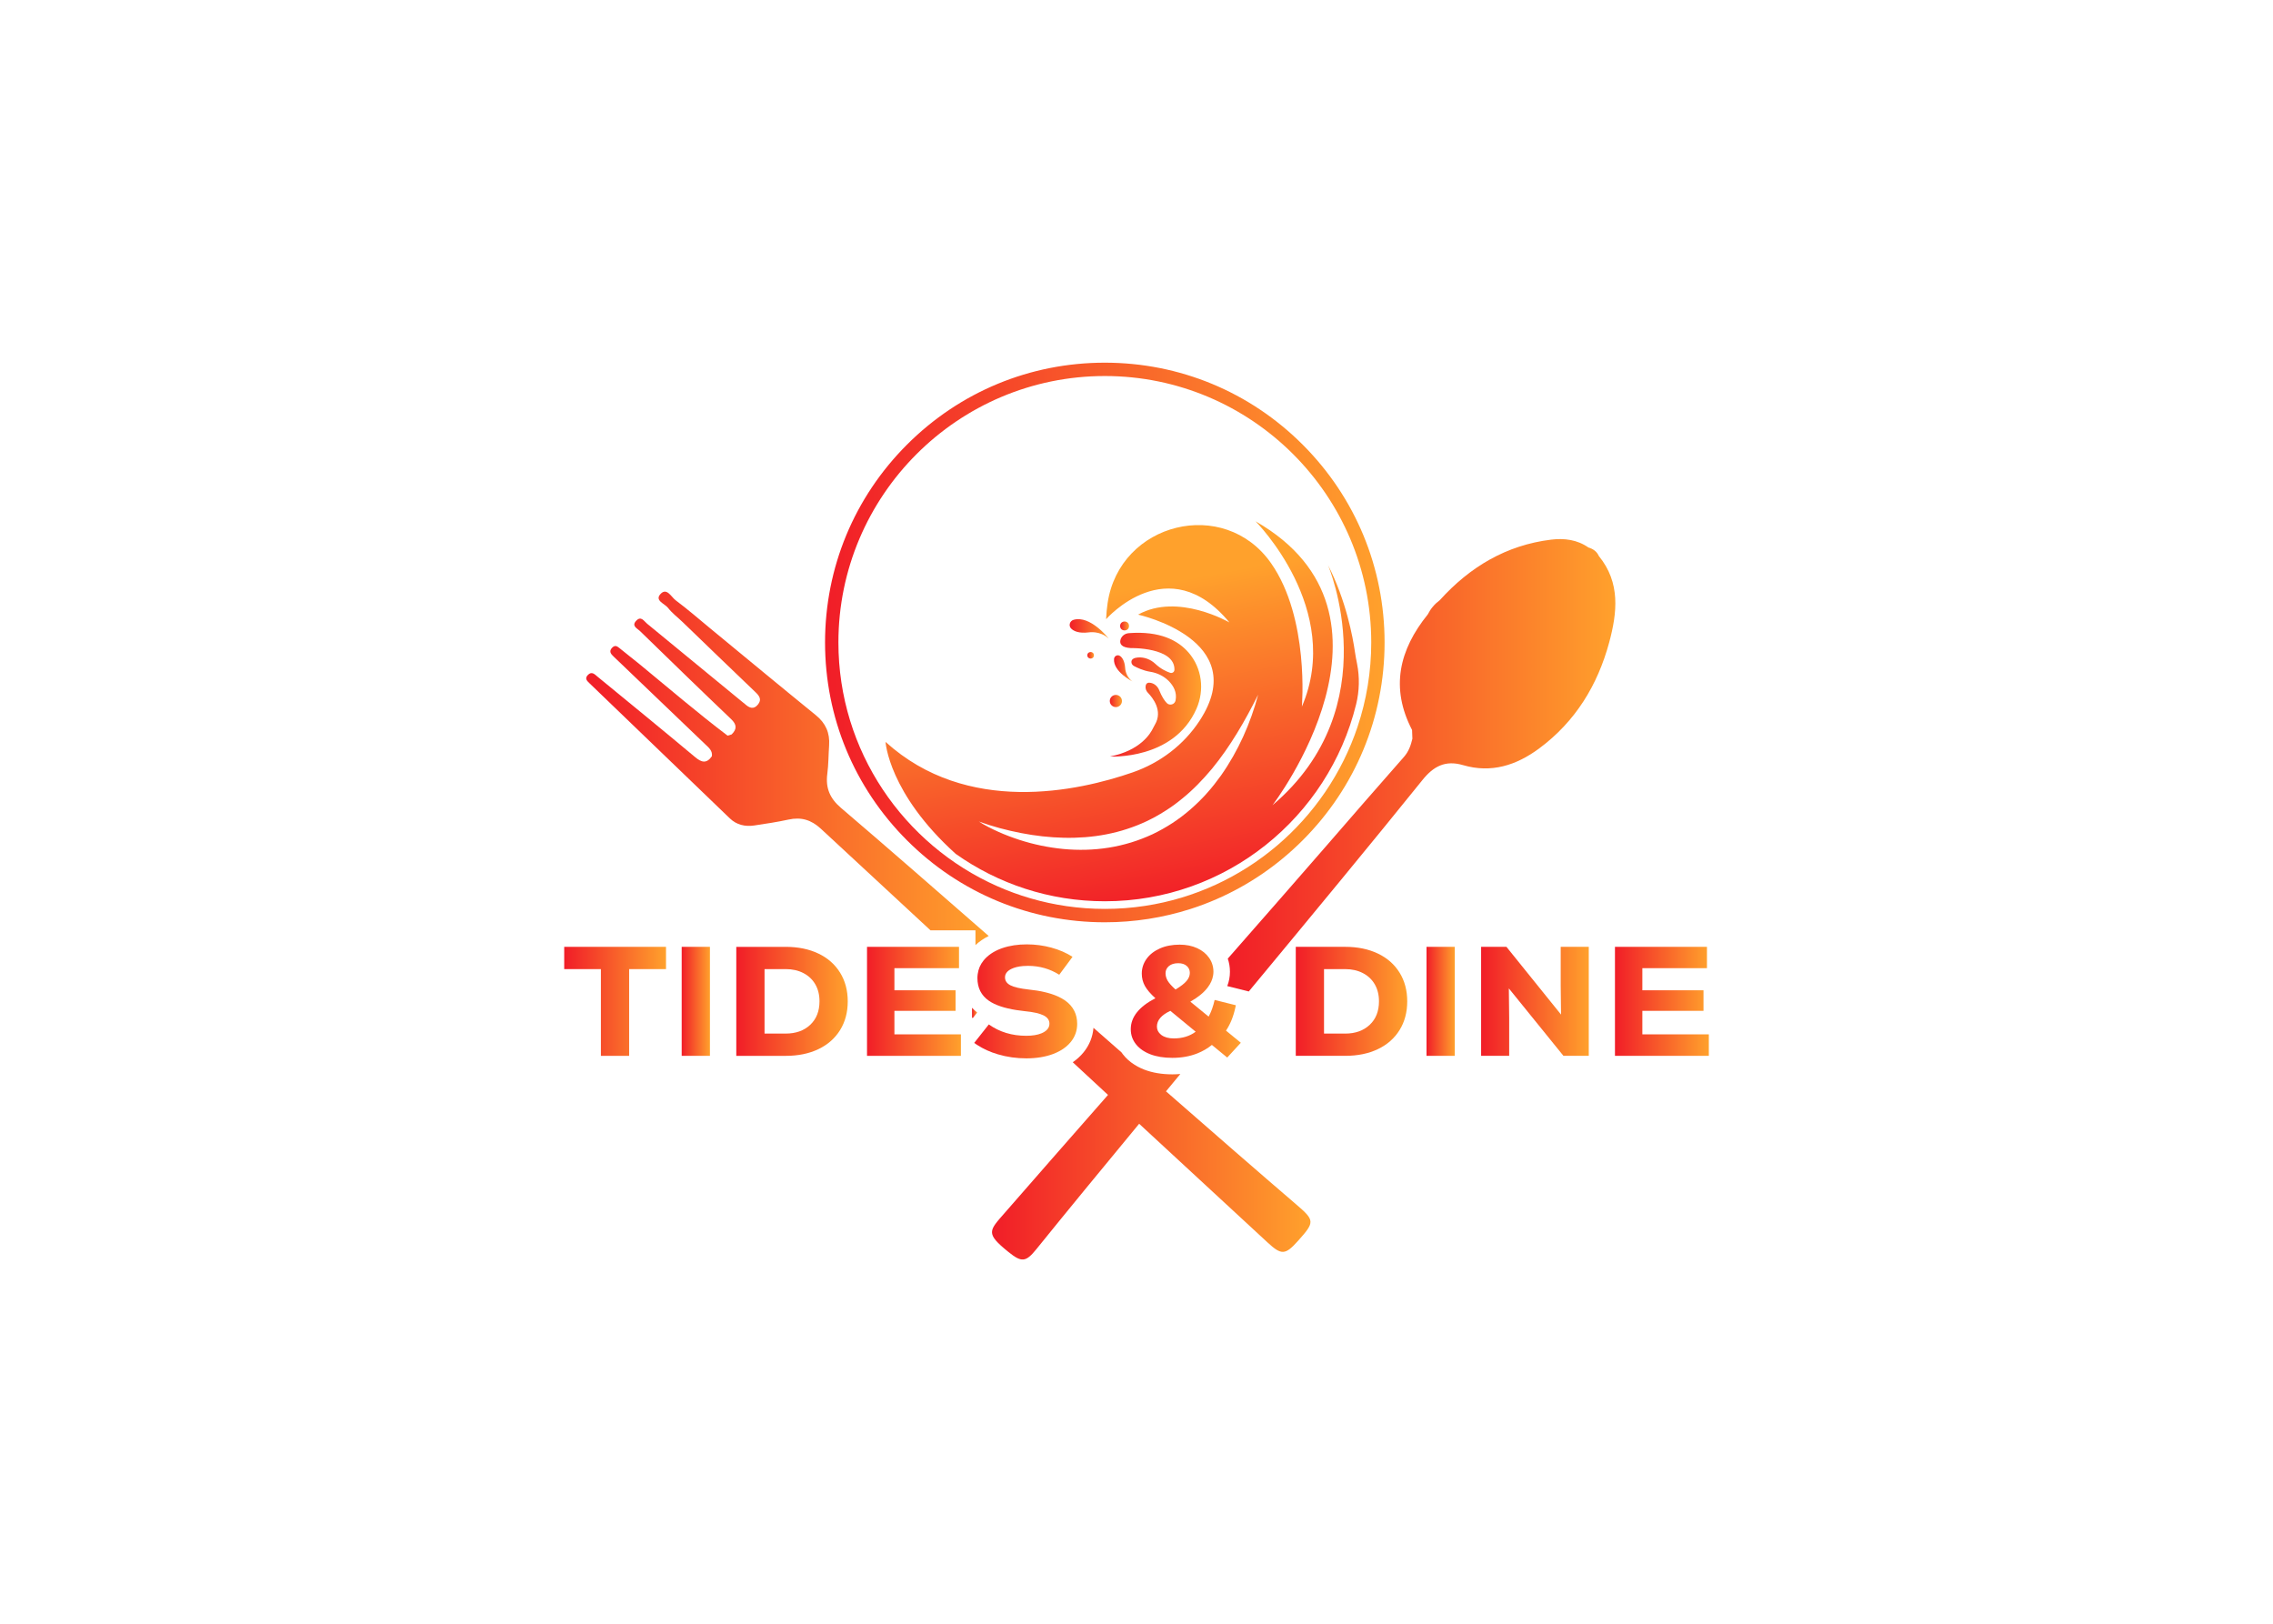 <?xml version="1.0" encoding="utf-8"?>
<!-- Generator: Adobe Illustrator 23.1.0, SVG Export Plug-In . SVG Version: 6.00 Build 0)  -->
<svg version="1.1" id="Layer_1" xmlns="http://www.w3.org/2000/svg" xmlns:xlink="http://www.w3.org/1999/xlink" x="0px" y="0px"
	 viewBox="0 0 1400 1000" style="enable-background:new 0 0 1400 1000;" xml:space="preserve">
<style type="text/css">
	.st0{fill:url(#SVGID_1_);}
	.st1{fill:url(#SVGID_2_);}
	.st2{fill:url(#SVGID_3_);}
	.st3{fill:url(#SVGID_4_);}
	.st4{fill:url(#SVGID_5_);}
	.st5{fill:url(#SVGID_6_);}
	.st6{fill:url(#SVGID_7_);}
	.st7{fill:url(#SVGID_8_);}
	.st8{fill:url(#SVGID_9_);}
	.st9{fill:url(#SVGID_10_);}
	.st10{fill:url(#SVGID_11_);}
	.st11{fill:url(#SVGID_12_);}
	.st12{fill:url(#SVGID_13_);}
	.st13{fill:url(#SVGID_14_);}
	.st14{fill:url(#SVGID_15_);}
	.st15{fill:url(#SVGID_16_);}
	.st16{fill:url(#SVGID_17_);}
	.st17{fill:url(#SVGID_18_);}
	.st18{fill:url(#SVGID_19_);}
	.st19{fill:url(#SVGID_20_);}
	.st20{fill:url(#SVGID_21_);}
	.st21{fill:url(#SVGID_22_);}
</style>
<g>
	<linearGradient id="SVGID_1_" gradientUnits="userSpaceOnUse" x1="508.172" y1="395.677" x2="852.807" y2="395.677">
		<stop  offset="0" style="stop-color:#F11D28"/>
		<stop  offset="1" style="stop-color:#FFA12C"/>
	</linearGradient>
	<path class="st0" d="M802.34,273.83c-32.55-32.55-75.82-50.47-121.85-50.47s-89.3,17.92-121.85,50.47s-50.47,75.82-50.47,121.85
		s17.92,89.3,50.47,121.85c32.55,32.55,75.82,50.47,121.85,50.47c18.22,0,36.01-2.82,52.87-8.23c5.37-1.72,10.65-3.71,15.81-5.96
		c19.59-8.51,37.6-20.72,53.16-36.28c32.55-32.55,50.47-75.82,50.47-121.85S834.88,306.38,802.34,273.83z M705.23,557.9
		c-8.07,1.23-16.33,1.86-24.74,1.86c-15.92,0-31.32-2.29-45.89-6.54c-7.06-2.06-13.92-4.58-20.55-7.53
		c-57.47-25.55-97.65-83.18-97.65-150.02c0-90.48,73.61-164.09,164.09-164.09s164.09,73.61,164.09,164.09
		c0,18.12-2.96,35.55-8.4,51.86C816.94,505.11,766.62,548.58,705.23,557.9z"/>
	<linearGradient id="SVGID_2_" gradientUnits="userSpaceOnUse" x1="683.748" y1="427.823" x2="739.802" y2="427.823">
		<stop  offset="0" style="stop-color:#F11D28"/>
		<stop  offset="1" style="stop-color:#FFA12C"/>
	</linearGradient>
	<path class="st1" d="M683.75,465.9c0,0,39.3,2.31,53.21-29.46c5.05-11.53,3.37-25.03-4.87-34.54c-6.4-7.39-17.52-13.46-36.86-11.96
		c-2.52,0.2-4.73,1.97-5.18,4.46c-0.39,2.13,0.65,4.35,6.35,4.72c0,0,27.36-0.63,26.97,13.41c-0.04,1.33-1.36,2.24-2.62,1.82
		c-2.22-0.74-5.75-2.32-9.18-5.55c-2.87-2.7-6.72-4.2-10.65-3.89c-2.14,0.17-3.92,0.85-4.05,2.6c-0.08,1.09,0.56,2.1,1.51,2.62
		c1.83,1,5.72,2.89,10.09,3.58c4.31,0.68,8.36,2.63,11.43,5.74c2.85,2.89,5.15,6.88,4.17,11.88c-0.5,2.56-3.65,3.49-5.45,1.61
		c-1.42-1.48-3.05-3.91-4.66-7.94c-0.9-2.25-2.83-4-5.21-4.47c-1.44-0.29-2.77,0-3.11,1.83c-0.29,1.56,0.28,3.15,1.38,4.28
		c2.88,2.95,9.4,11.03,4.36,19.57c-0.42,0.71-0.81,1.43-1.16,2.17C708.65,451.76,702.36,462.2,683.75,465.9z"/>
	<linearGradient id="SVGID_3_" gradientUnits="userSpaceOnUse" x1="713.877" y1="558.843" x2="678.333" y2="366.083">
		<stop  offset="0" style="stop-color:#F11D28"/>
		<stop  offset="1" style="stop-color:#FFA12C"/>
	</linearGradient>
	<path class="st2" d="M835.85,408.79c-0.01-0.05-0.02-0.09-0.03-0.14c-0.49-2.45-0.96-4.9-1.31-7.37
		c-1.22-8.47-5.37-31.52-16.58-53.3c0,0,37.38,87.22-34.16,147.91c0,0,90.03-117.36-10.45-174.84c0,0,54.26,54.26,28.54,114.15
		c0,0,4.74-54.39-18.94-88.29c-28.81-41.24-93.29-25.26-100.71,24.5c-0.47,3.12-0.78,6.43-0.93,9.93c0,0,38.18-43.81,75.96,2.01
		c0,0-31.75-18.49-56.27-4.82c0,0,70.54,15.39,37.93,65.28c-9.77,14.94-24.4,26.02-41.26,31.87
		c-33.67,11.68-102.01,26.76-152.21-18.77c0,0,1.85,31.7,43.24,68.97c25.97,18.37,57.66,29.18,91.83,29.18
		c74.77,0,137.68-51.76,154.78-121.34C837.28,425.56,837.49,417.03,835.85,408.79z M752.07,477.57c-2.73,3.75-5.55,7.46-8.7,10.9
		l-1.16,1.31l-1.21,1.27c-0.81,0.84-1.62,1.69-2.45,2.51c-1.7,1.61-3.37,3.25-5.16,4.77c-3.53,3.09-7.28,5.95-11.22,8.53
		c-3.95,2.57-8.07,4.9-12.33,6.93c-4.29,1.98-8.7,3.69-13.21,5.07c-4.52,1.36-9.11,2.45-13.75,3.18
		c-9.28,1.48-18.71,1.69-27.96,0.81c-9.25-0.89-18.35-2.8-27.09-5.63c-4.37-1.42-8.67-3.04-12.84-4.91
		c-4.17-1.87-8.27-3.92-12.1-6.37c8.54,3.11,17.25,5.41,26.02,7.11c8.77,1.7,17.61,2.71,26.42,2.9c4.4,0.1,8.8-0.03,13.16-0.36
		c4.36-0.36,8.69-0.92,12.95-1.76c4.26-0.84,8.48-1.89,12.59-3.25c4.12-1.33,8.15-2.91,12.06-4.75c3.91-1.84,7.7-3.94,11.36-6.27
		c0.91-0.59,1.84-1.15,2.73-1.77l2.67-1.86c1.74-1.3,3.49-2.59,5.16-3.99c6.79-5.46,12.89-11.81,18.55-18.58
		c11.22-13.67,20.26-29.28,28.36-45.53C770.25,445.38,762.74,462.38,752.07,477.57z"/>
	<linearGradient id="SVGID_4_" gradientUnits="userSpaceOnUse" x1="686.148" y1="411.61" x2="697.466" y2="411.61">
		<stop  offset="0" style="stop-color:#F11D28"/>
		<stop  offset="1" style="stop-color:#FFA12C"/>
	</linearGradient>
	<path class="st3" d="M697.47,419.65c0,0-12.01-6.05-11.29-13.89c0.16-1.8,2.18-2.81,3.67-1.78c1.4,0.96,2.84,3.03,3.17,7.42
		C693.02,411.4,693.11,416.48,697.47,419.65z"/>
	<linearGradient id="SVGID_5_" gradientUnits="userSpaceOnUse" x1="658.829" y1="387.29" x2="682.899" y2="387.29">
		<stop  offset="0" style="stop-color:#F11D28"/>
		<stop  offset="1" style="stop-color:#FFA12C"/>
	</linearGradient>
	<path class="st4" d="M682.9,393.27c0,0-11.31-14.57-21.68-11.54c-2.38,0.7-3.2,3.67-1.43,5.41c1.67,1.63,4.83,3.03,10.83,2.32
		C670.61,389.45,677.47,388.24,682.9,393.27z"/>
	<linearGradient id="SVGID_6_" gradientUnits="userSpaceOnUse" x1="669.741" y1="403.567" x2="673.774" y2="403.567">
		<stop  offset="0" style="stop-color:#F11D28"/>
		<stop  offset="1" style="stop-color:#FFA12C"/>
	</linearGradient>
	<circle class="st5" cx="671.76" cy="403.57" r="2.02"/>
	<linearGradient id="SVGID_7_" gradientUnits="userSpaceOnUse" x1="683.547" y1="431.716" x2="691.05" y2="431.716">
		<stop  offset="0" style="stop-color:#F11D28"/>
		<stop  offset="1" style="stop-color:#FFA12C"/>
	</linearGradient>
	<circle class="st6" cx="687.3" cy="431.72" r="3.75"/>
	<linearGradient id="SVGID_8_" gradientUnits="userSpaceOnUse" x1="689.919" y1="385.51" x2="695.397" y2="385.51">
		<stop  offset="0" style="stop-color:#F11D28"/>
		<stop  offset="1" style="stop-color:#FFA12C"/>
	</linearGradient>
	<circle class="st7" cx="692.66" cy="385.51" r="2.74"/>
	<g>
		<g>
			<g>
				<linearGradient id="SVGID_9_" gradientUnits="userSpaceOnUse" x1="755.876" y1="471.315" x2="994.928" y2="471.315">
					<stop  offset="0" style="stop-color:#F11D28"/>
					<stop  offset="1" style="stop-color:#FFA12C"/>
				</linearGradient>
				<path class="st8" d="M984.79,342.46c-1.27-2.83-3.55-4.43-6.44-5.28c0,0,0,0,0,0c-6.94-4.85-14.93-5.8-22.88-4.84
					c-27.73,3.37-50.17,16.81-68.69,37.3c-3.15,2.34-5.62,5.26-7.39,8.77c-17.58,21.77-23.17,45.17-9.66,71.16
					c0.07,1.79,0.14,3.58,0.2,5.37c0,0,0,0,0,0c-0.96,4.09-2.27,7.88-5.2,11.21c-16.2,18.36-32.23,36.86-48.29,55.35
					c-16.83,19.38-37.79,43.32-60.22,68.87c0.87,2.57,1.33,5.27,1.33,8.09c0,3.04-0.55,5.99-1.65,8.84l13.25,3.31
					c38.94-46.97,77.1-93.12,106.95-130.2c6.82-8.48,14.1-12.4,25.04-9.19c17.37,5.09,32.82,0.15,46.93-10.32
					c22.26-16.52,35.92-38.87,43.06-65.22C996.08,377.32,998.19,358.86,984.79,342.46z"/>
			</g>
			<g>
				<linearGradient id="SVGID_10_" gradientUnits="userSpaceOnUse" x1="361.065" y1="473.209" x2="608.977" y2="473.209">
					<stop  offset="0" style="stop-color:#F11D28"/>
					<stop  offset="1" style="stop-color:#FFA12C"/>
				</linearGradient>
				<path class="st9" d="M600.82,582.04c2.33-2.18,5.06-4.05,8.15-5.59c-33.26-29.09-64.8-56.54-91.05-78.96
					c-6.69-5.72-9.51-12.12-8.37-20.83c0.76-5.82,0.72-11.73,1.12-17.59c0.54-7.68-2.1-13.68-8.13-18.58
					c-21.63-17.57-43.08-35.37-64.6-53.08c-7.23-5.95-14.28-12.13-21.78-17.71c-2.71-2.01-5.49-8.16-9.42-3.79
					c-3.6,4,2.74,5.88,4.74,8.48c2.51,3.26,5.94,5.8,8.93,8.68c14.98,14.43,29.91,28.91,44.96,43.27c2.4,2.29,3.9,4.5,1.51,7.5
					c-2.72,3.41-5.45,2.1-8.04-0.25c-0.61-0.56-1.3-1.04-1.94-1.57c-19.44-15.98-38.86-31.99-58.34-47.92
					c-1.87-1.53-3.68-5.01-6.68-1.84c-3.1,3.27,0.59,4.71,2.32,6.39c18.64,18.12,37.27,36.26,56.08,54.19
					c3.53,3.36,3.75,6.12,0.35,9.46c-0.83,0.25-1.66,0.5-2.48,0.76c-18.55-14.04-36.19-29.2-54.17-43.96
					c-4.17-3.43-8.48-6.69-12.64-10.13c-1.5-1.25-2.75-1.66-4.29-0.09c-1.47,1.5-1.44,2.96-0.13,4.41c0.97,1.08,2.06,2.04,3.11,3.05
					c18.15,17.38,36.29,34.77,54.45,52.14c2.1,2.01,4.46,3.83,3.99,7.26c0,0,0,0,0,0c-3.28,4.66-6.34,3.88-10.31,0.55
					c-19.94-16.68-40.08-33.11-60.18-49.6c-1.7-1.4-3.49-3.48-5.9-1c-2.19,2.25-0.4,3.75,1.12,5.21
					c28.76,27.7,57.5,55.42,86.29,83.08c4.17,4.01,9.4,5.24,15.06,4.4c7.05-1.06,14.12-2.11,21.08-3.63
					c7.83-1.71,14,0.13,19.95,5.63c19.86,18.38,42.94,39.77,67.54,62.58h27.69V582.04z"/>
			</g>
			<g>
				<linearGradient id="SVGID_11_" gradientUnits="userSpaceOnUse" x1="610.986" y1="704.34" x2="807.153" y2="704.34">
					<stop  offset="0" style="stop-color:#F11D28"/>
					<stop  offset="1" style="stop-color:#FFA12C"/>
				</linearGradient>
				<path class="st10" d="M798.38,741.77c-23.36-20.03-50.95-44.06-80.22-69.66c2.93-3.54,5.89-7.11,8.85-10.68
					c-1.59,0.13-3.21,0.22-4.87,0.22c-6.54,0-12.4-0.99-17.42-2.94c-1.38-0.54-2.7-1.14-3.94-1.81c-0.69-0.37-1.35-0.76-1.99-1.16
					c-2.9-1.83-5.34-4.03-7.31-6.61c-0.25-0.32-0.47-0.66-0.7-0.99c-5.73-5.02-11.49-10.08-17.28-15.15
					c-0.46,5.59-2.5,10.65-6.08,15.07c-1.88,2.32-4.12,4.37-6.68,6.14c7.28,6.75,14.53,13.46,21.71,20.12
					c-23.65,26.93-45.84,52.23-63.5,72.51c-9.79,11.25-12.16,12.63,2.21,24.24c8.04,6.49,10.67,6.29,17.1-1.67
					c18.54-22.94,40.26-49.37,63.37-77.32c28.93,26.8,56.19,52.01,79.18,73.19c8.55,7.88,10.84,7.69,18.79-1.2
					C809.87,752.59,809.86,751.62,798.38,741.77z"/>
			</g>
		</g>
	</g>
	<g>
		<g>
			<linearGradient id="SVGID_12_" gradientUnits="userSpaceOnUse" x1="598.701" y1="623.765" x2="601.876" y2="623.765">
				<stop  offset="0" style="stop-color:#F11D28"/>
				<stop  offset="1" style="stop-color:#FFA12C"/>
			</linearGradient>
			<path class="st11" d="M598.7,620.65v6.23h0.57l2.6-3.3C600.72,622.67,599.66,621.69,598.7,620.65z"/>
			<g>
				<g>
					<linearGradient id="SVGID_13_" gradientUnits="userSpaceOnUse" x1="347.507" y1="616.691" x2="410.211" y2="616.691">
						<stop  offset="0" style="stop-color:#F11D28"/>
						<stop  offset="1" style="stop-color:#FFA12C"/>
					</linearGradient>
					<polygon class="st12" points="347.51,596.84 370.11,596.84 370.11,650.26 387.51,650.26 387.51,596.84 410.21,596.84 
						410.21,583.12 347.51,583.12 					"/>
					<linearGradient id="SVGID_14_" gradientUnits="userSpaceOnUse" x1="419.866" y1="616.691" x2="437.266" y2="616.691">
						<stop  offset="0" style="stop-color:#F11D28"/>
						<stop  offset="1" style="stop-color:#FFA12C"/>
					</linearGradient>
					<rect x="419.87" y="583.12" class="st13" width="17.4" height="67.13"/>
					<linearGradient id="SVGID_15_" gradientUnits="userSpaceOnUse" x1="453.497" y1="616.691" x2="522.143" y2="616.691">
						<stop  offset="0" style="stop-color:#F11D28"/>
						<stop  offset="1" style="stop-color:#FFA12C"/>
					</linearGradient>
					<path class="st14" d="M504.05,587.25c-5.77-2.75-12.47-4.12-20.11-4.12H453.5v67.13h30.45c7.64,0,14.34-1.37,20.11-4.12
						c5.76-2.75,10.22-6.67,13.37-11.75c3.15-5.08,4.72-10.98,4.72-17.69c0-6.71-1.57-12.61-4.72-17.69
						C514.27,593.91,509.82,590,504.05,587.25z M499.01,631.17c-3.82,3.58-8.84,5.37-15.07,5.37H470.9v-39.71h13.05
						c4.1,0,7.73,0.82,10.88,2.45c3.15,1.63,5.59,3.93,7.32,6.9c1.73,2.97,2.6,6.47,2.6,10.5
						C504.74,622.77,502.83,627.59,499.01,631.17z"/>
					<linearGradient id="SVGID_16_" gradientUnits="userSpaceOnUse" x1="534.025" y1="616.691" x2="591.848" y2="616.691">
						<stop  offset="0" style="stop-color:#F11D28"/>
						<stop  offset="1" style="stop-color:#FFA12C"/>
					</linearGradient>
					<polygon class="st15" points="550.89,637.02 550.89,622.54 588.56,622.54 588.56,609.88 550.89,609.88 550.89,596.26 
						590.68,596.26 590.68,589.25 590.68,583.12 584.08,583.12 534.02,583.12 534.02,650.26 591.85,650.26 591.85,648.89 
						591.85,637.02 591.26,637.02 					"/>
					<linearGradient id="SVGID_17_" gradientUnits="userSpaceOnUse" x1="600.016" y1="616.691" x2="663.462" y2="616.691">
						<stop  offset="0" style="stop-color:#F11D28"/>
						<stop  offset="1" style="stop-color:#FFA12C"/>
					</linearGradient>
					<path class="st16" d="M661.74,622.68c-1.24-2.52-3.13-4.7-5.71-6.52c-1.36-0.95-2.92-1.81-4.66-2.58
						c-4.61-2.04-10.54-3.44-17.83-4.18c-5.24-0.58-8.97-1.44-11.19-2.59c-2.23-1.15-3.34-2.78-3.34-4.89c0-2.17,1.29-3.9,3.87-5.18
						c1.93-0.95,4.34-1.55,7.23-1.79c0.98-0.08,2.02-0.12,3.11-0.12c7,0,13.4,1.82,19.2,5.47l8.17-11.03
						c-3.75-2.43-8.08-4.32-13-5.66c-4.92-1.34-9.96-2.01-15.12-2.01c-5.63,0-10.63,0.77-15.02,2.28c-0.3,0.1-0.6,0.2-0.89,0.31
						c-4.6,1.73-8.17,4.16-10.72,7.29c-2.04,2.51-3.25,5.33-3.65,8.46c-0.1,0.78-0.17,1.56-0.17,2.38c0,6.08,2.35,10.74,7.06,14
						c3.84,2.66,9.51,4.57,16.96,5.74c1.68,0.26,3.41,0.5,5.27,0.69c5.23,0.51,9.05,1.38,11.46,2.59c2.4,1.21,3.61,2.91,3.61,5.08
						c0,2.3-1.29,4.12-3.87,5.47c-0.33,0.17-0.67,0.33-1.03,0.48c-2.45,1.02-5.59,1.53-9.42,1.53c-8.77,0-16.45-2.33-23.02-7
						l-7.04,8.91l-1.97,2.5c0.63,0.46,1.31,0.88,1.97,1.31c3.67,2.37,7.85,4.29,12.61,5.69c5.62,1.66,11.48,2.49,17.56,2.49
						c6.15,0,11.6-0.88,16.34-2.64c1.64-0.61,3.14-1.31,4.52-2.09c2.62-1.48,4.8-3.27,6.51-5.39c2.62-3.23,3.93-6.95,3.93-11.17
						C663.46,627.6,662.88,624.99,661.74,622.68z"/>
				</g>
			</g>
			<g>
				<g>
					<linearGradient id="SVGID_18_" gradientUnits="userSpaceOnUse" x1="696.458" y1="616.643" x2="764.255" y2="616.643">
						<stop  offset="0" style="stop-color:#F11D28"/>
						<stop  offset="1" style="stop-color:#FFA12C"/>
					</linearGradient>
					<path class="st17" d="M755.13,634.72c2.66-3.98,4.57-8.7,5.74-14.14c0.11-0.5,0.22-0.99,0.31-1.49l-13.05-3.26
						c-0.92,4.09-2.16,7.51-3.71,10.26l-11.25-9.21c4.67-2.62,8.2-5.5,10.61-8.63c1.89-2.47,3.03-5.01,3.43-7.64
						c0.11-0.71,0.18-1.42,0.18-2.15c0-3.13-0.89-5.98-2.65-8.54c-1.77-2.56-4.23-4.55-7.37-5.99c-3.15-1.44-6.74-2.16-10.77-2.16
						c-4.6,0-8.67,0.78-12.2,2.35c-3.54,1.57-6.28,3.71-8.22,6.43c-1.95,2.72-2.92,5.74-2.92,9.06c0,2.75,0.64,5.27,1.91,7.58
						c1.27,2.3,3.43,4.83,6.47,7.58c-10.12,5.24-15.17,11.6-15.17,19.08c0,3.39,1.02,6.43,3.08,9.11c1.52,1.99,3.55,3.66,6.06,5
						c0.87,0.46,1.8,0.89,2.79,1.28c3.85,1.5,8.43,2.25,13.74,2.25c5.68,0,10.79-0.94,15.38-2.76c3.24-1.29,6.22-3,8.92-5.2
						l9.44,7.77l8.38-9.11L755.13,634.72z M719.96,594.97c1.38-1.18,3.31-1.77,5.78-1.77c2.19,0,3.93,0.56,5.2,1.68
						c1.27,1.12,1.91,2.54,1.91,4.27c0,1.73-0.67,3.39-2.02,4.99c-1.34,1.6-3.61,3.36-6.79,5.27c-2.41-2.17-4.03-4-4.88-5.47
						s-1.27-3-1.27-4.6C717.89,597.61,718.58,596.15,719.96,594.97z M722.98,639.52c-3.18,0-5.71-0.69-7.59-2.06
						c-0.11-0.08-0.22-0.17-0.32-0.26c-1.65-1.33-2.49-2.99-2.49-4.97c0-3.9,2.76-7.13,8.28-9.69l4.11,3.39l11.48,9.46
						C732.78,638.14,728.29,639.52,722.98,639.52z"/>
				</g>
			</g>
			<g>
				<g>
					<linearGradient id="SVGID_19_" gradientUnits="userSpaceOnUse" x1="798.1" y1="616.691" x2="866.745" y2="616.691">
						<stop  offset="0" style="stop-color:#F11D28"/>
						<stop  offset="1" style="stop-color:#FFA12C"/>
					</linearGradient>
					<path class="st18" d="M848.66,587.25c5.76,2.75,10.22,6.67,13.37,11.75c3.15,5.08,4.72,10.98,4.72,17.69
						c0,6.71-1.57,12.61-4.72,17.69c-3.15,5.08-7.6,9-13.37,11.75c-5.77,2.75-12.47,4.12-20.11,4.12H798.1v-67.13h30.45
						C836.19,583.12,842.89,584.5,848.66,587.25z M843.62,631.17c3.82-3.58,5.73-8.41,5.73-14.48c0-4.03-0.87-7.53-2.6-10.5
						c-1.73-2.97-4.17-5.27-7.32-6.9c-3.15-1.63-6.77-2.45-10.88-2.45H815.5v39.71h13.05C834.77,636.54,839.8,634.75,843.62,631.17z
						"/>
				</g>
			</g>
			<g>
				<g>
					<linearGradient id="SVGID_20_" gradientUnits="userSpaceOnUse" x1="878.628" y1="616.691" x2="896.028" y2="616.691">
						<stop  offset="0" style="stop-color:#F11D28"/>
						<stop  offset="1" style="stop-color:#FFA12C"/>
					</linearGradient>
					<path class="st19" d="M878.63,583.12h17.4v67.13h-17.4V583.12z"/>
				</g>
			</g>
			<g>
				<g>
					<linearGradient id="SVGID_21_" gradientUnits="userSpaceOnUse" x1="912.259" y1="616.691" x2="978.57" y2="616.691">
						<stop  offset="0" style="stop-color:#F11D28"/>
						<stop  offset="1" style="stop-color:#FFA12C"/>
					</linearGradient>
					<path class="st20" d="M961.28,583.12h17.29v67.13h-15.6l-33.63-41.53l0.21,18.13v23.4h-17.29v-67.13h15.6l33.63,41.72
						l-0.21-17.93V583.12z"/>
				</g>
			</g>
			<g>
				<g>
					<linearGradient id="SVGID_22_" gradientUnits="userSpaceOnUse" x1="994.696" y1="616.691" x2="1052.519" y2="616.691">
						<stop  offset="0" style="stop-color:#F11D28"/>
						<stop  offset="1" style="stop-color:#FFA12C"/>
					</linearGradient>
					<path class="st21" d="M1011.57,637.02h40.95v13.23H994.7v-67.13h56.66v13.14h-39.79v13.62h37.66v12.66h-37.66V637.02z"/>
				</g>
			</g>
		</g>
	</g>
</g>
</svg>
